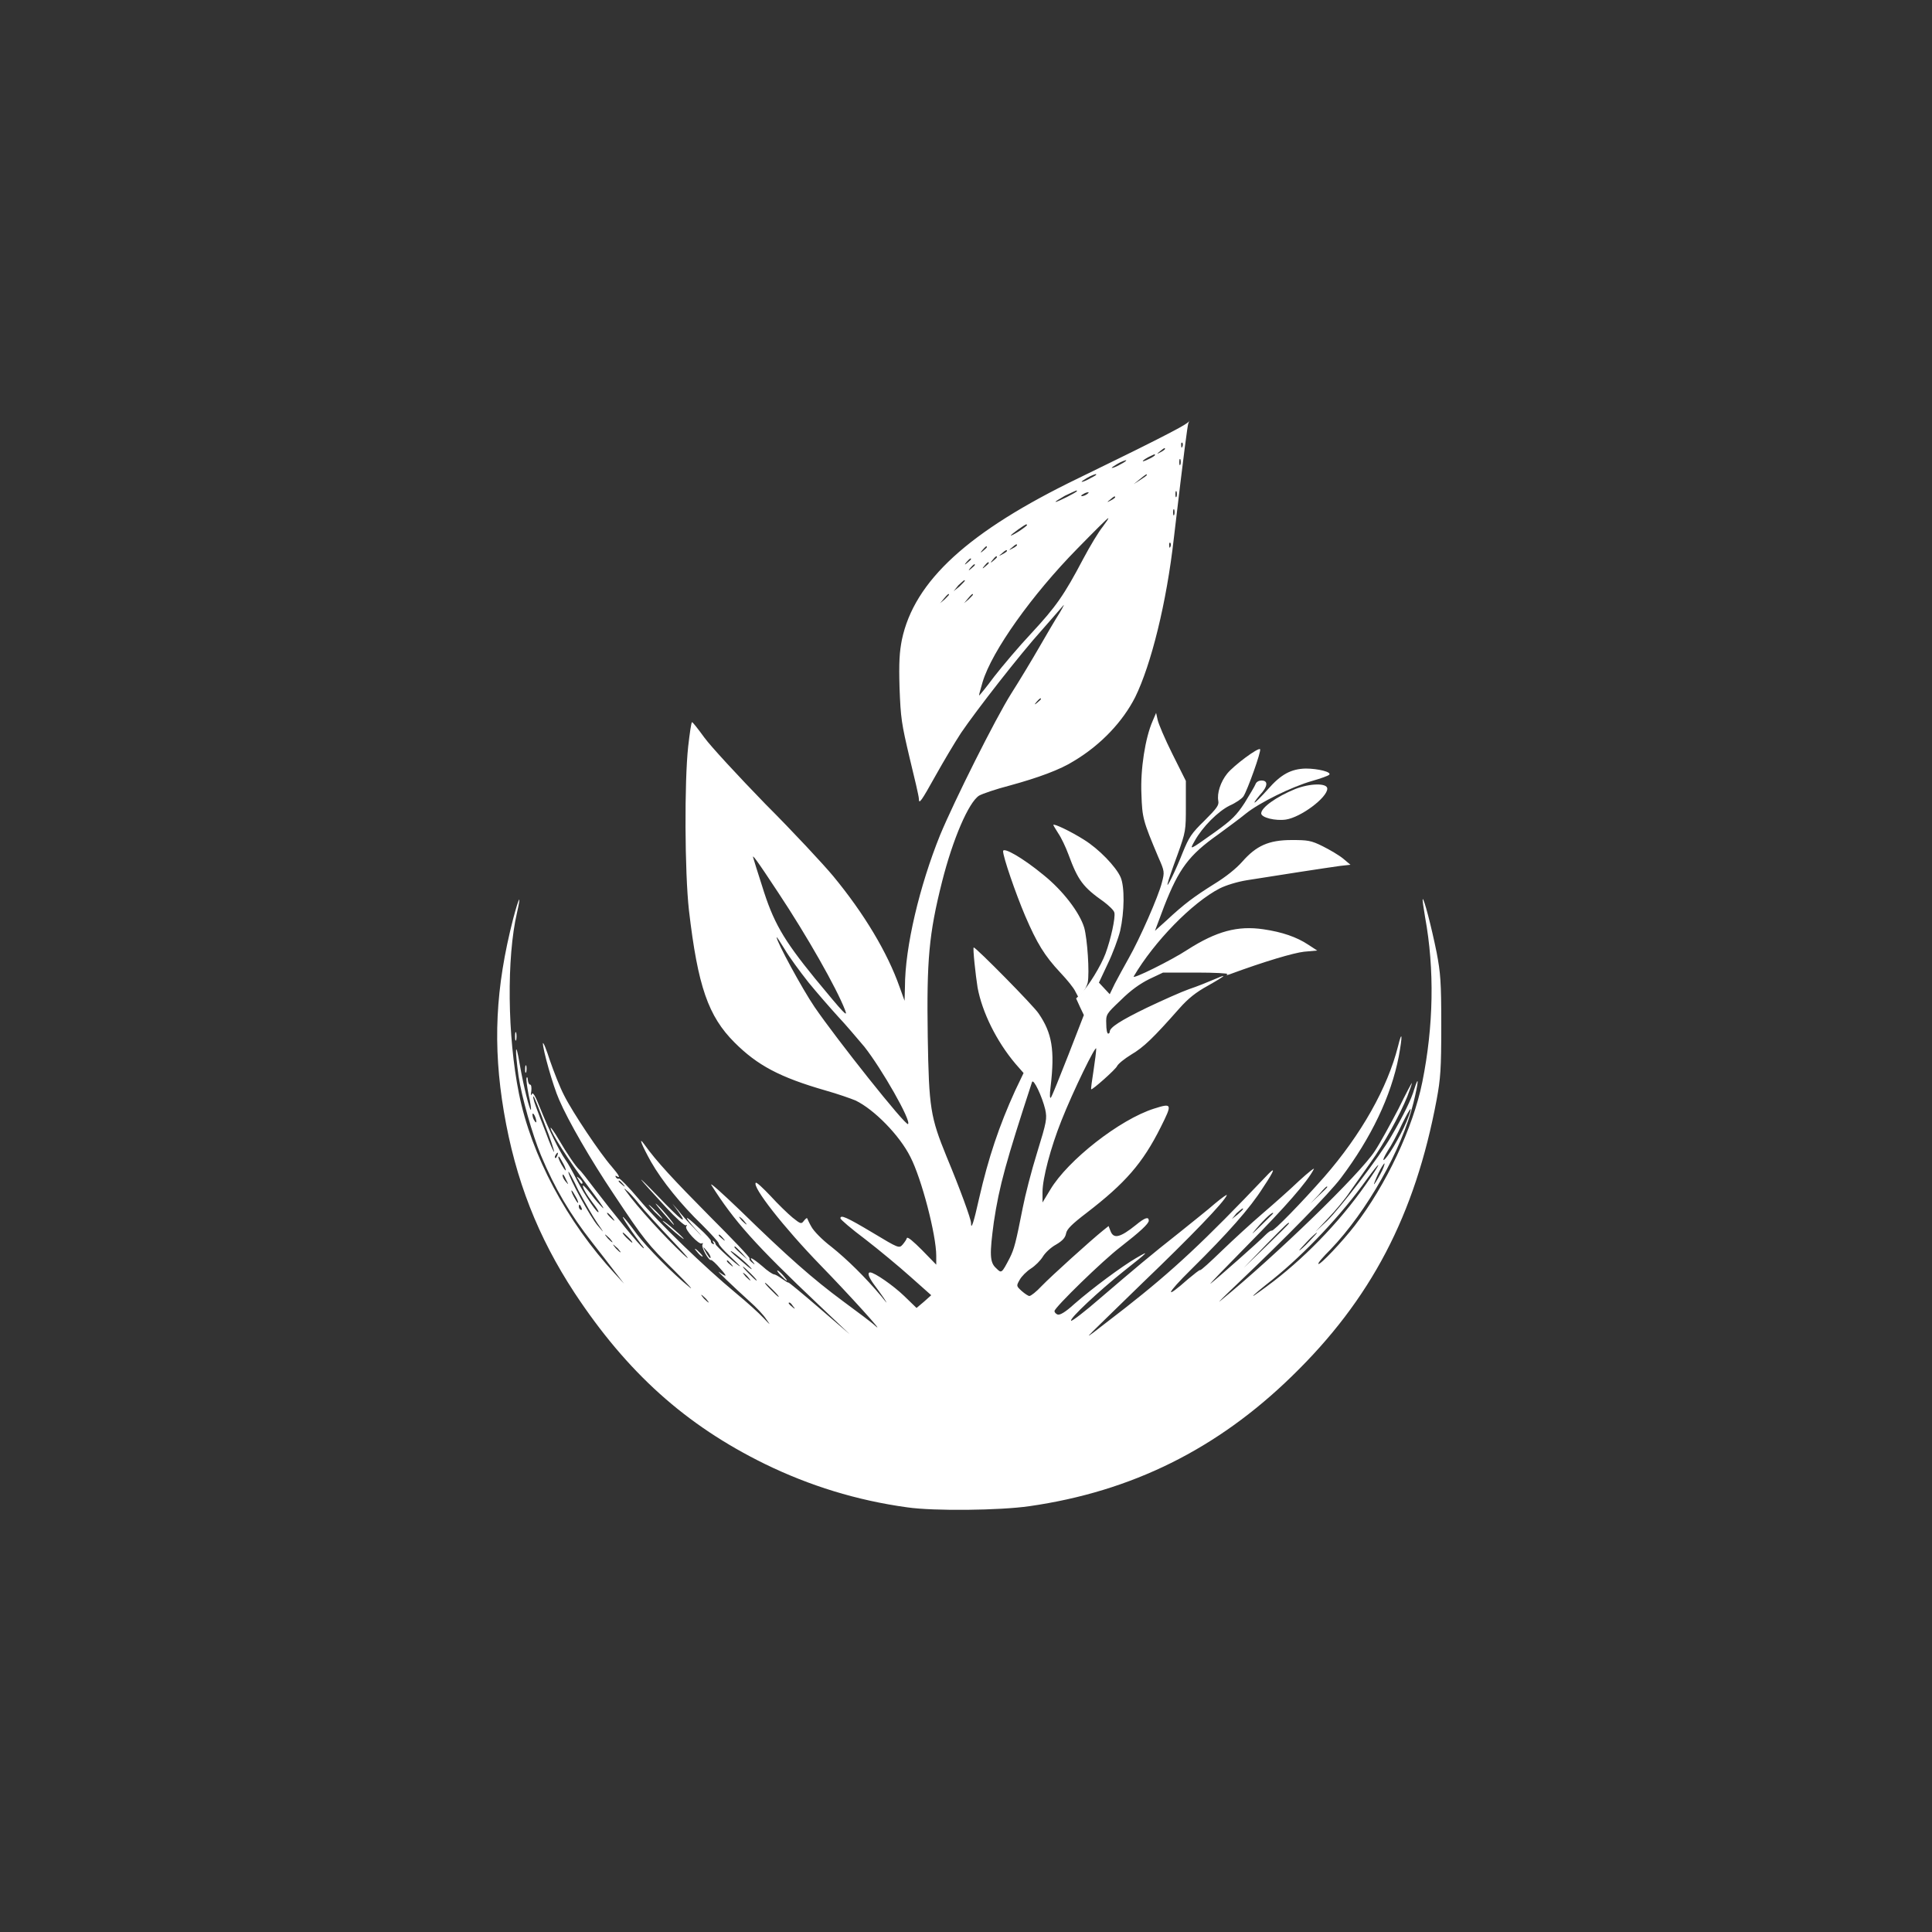 <?xml version="1.0" encoding="utf-8"?>
<!-- Generator: Adobe Illustrator 26.5.3, SVG Export Plug-In . SVG Version: 6.00 Build 0)  -->
<svg version="1.1" id="Layer_1" xmlns="http://www.w3.org/2000/svg" xmlns:xlink="http://www.w3.org/1999/xlink"
	  width="70" height="70" viewBox="-10 -10 50 50" xml:space="preserve">
<rect x="-10" y="-10" width="50" height="50" fill="#333333" stroke="none"/>
<style type="text/css">
	.st0{fill:#FFFFFF;}
</style>
<g transform="translate(0,800) scale(0.1,-0.1)">
	<path class="st0" d="M198.7,7985.9c-5.1-2.6-14-6.9-19.7-9.7c-28.3-13.7-42.4-26.5-45.6-41.8c-0.6-3.1-0.8-5.7-0.6-12.4
		c0.3-7.9,0.5-9.2,2.6-18.1c1.3-5.3,2.4-10,2.4-10.6c0-1.6,0.6-0.7,4.4,6.1c1.9,3.4,4.8,8.3,6.5,10.9c4,5.9,15.3,20.4,20.9,26.6
		c2.3,2.6,4.7,5.4,5.4,6.2c0.6,0.8,0.3,0.1-0.7-1.6c-1.1-1.7-3.5-5.8-5.4-9.1s-5.1-8.6-7.2-11.9c-4.1-6.5-14.7-27.7-18.4-36.6
		c-5.3-13.1-9.1-29-9.1-39.3l-0.1-3.6l-1.3,3.6c-3.1,8.8-9.1,18.9-17.2,28.7c-2.5,3-10.3,11.4-17.5,18.6c-7.1,7.3-14.2,15-15.8,17.2
		c-1.6,2.2-3,4-3.2,4s-0.6-2.8-1-6.3c-1-9.1-0.9-32.6,0.2-42.4c2.3-19.7,5-27.4,11.8-34.2c5.9-5.9,11.7-9,23.5-12.4
		c3.2-0.9,6.6-2.1,7.8-2.6c4.8-2.3,11.4-9,14.2-14.6c2.9-5.6,6.7-20.2,6.7-25.6v-2.3l-3.7,3.8c-2.2,2.2-3.7,3.5-3.9,3.1
		c-0.1-0.4-0.6-1.1-1.1-1.7c-0.9-1-1-1-7.8,3.1c-6.7,4-8.3,4.7-8.3,3.7c0-0.3,2.8-2.7,6.4-5.4c3.5-2.7,8.8-7.1,11.7-9.7l5.4-4.8
		l-1.9-1.7l-1.9-1.6l-3.2,3.1c-2.8,2.7-7.7,6.1-8.8,6.1c-0.8,0-0.4-1.2,0.9-3c0.7-0.9,1.9-2.6,2.6-3.6c1.1-1.7,1-1.6-0.6,0.4
		c-4.2,5-8.9,9.6-12.9,12.8c-2.5,1.9-4.6,4.1-5.2,5.2c-0.6,1-1,2-1.1,2.2c-0.1,0.2-0.5-0.2-0.9-0.7c-0.6-0.8-0.8-0.8-2.9,0.9
		c-1.2,1-3.8,3.5-5.7,5.6c-1.9,2-3.6,3.6-3.8,3.4c-1-1,7.1-11.4,16.8-21.4c7.4-7.6,16.9-18.1,14.2-15.7c-0.8,0.8-4.7,3.7-8.5,6.5
		c-7.7,5.7-14.2,11.4-26.6,23.5c-4.6,4.4-7.9,7.4-7.4,6.5c5.9-9.3,11.2-15.3,28-31.2l7.8-7.4l-7.9,6.8c-4.3,3.7-7.9,6.7-8,6.6
		c-0.1-0.1-0.8,0.4-1.7,1c-0.8,0.6-1.7,1.1-2,1.1s-1.7,0.9-3,2.1c-2.6,2.2-3.7,2.7-2.5,1.2c0.7-0.8,0.6-0.9-0.2-0.2
		c-0.5,0.4-0.8,0.8-0.6,1s-4.5,5.1-10.3,10.9c-9.3,9.4-13.8,14.2-17,18.7c-1.6,2.2-0.6-0.3,1.8-4.6c2.8-4.9,7.8-11.1,13.2-16.3
		c2.3-2.3,4.3-4.5,4.3-4.8c0-0.4,1.3-1.8,2.9-3.3c1.6-1.5,2.7-2.6,2.6-2.6c-0.5,0-6.3,5.3-6.3,5.7c0,0.2-0.2,0.6-0.5,0.8
		c-0.3,0.3-0.3,0.1-0.1-0.3c0.3-0.5,0.2-0.6-0.2-0.4c-0.3,0.2-0.5,0.5-0.4,0.7c0.1,0.2-1.3,1.8-3.1,3.4c-3.8,3.6-4.2,3.4-0.8-0.4
		c2-2.2,1.9-2.2-0.4,0.3c-1.6,1.6-3.5,3.7-4.2,4.7l-1.5,1.7l1.5-2c2.8-3.9,0.7-2.3-5.2,3.9c-6.7,6.9-5.4,5.2,2-2.8
		c2.6-2.8,4.9-4.9,5.2-4.7s0.4,0.1,0.1-0.3c-0.5-0.8,3.3-4.8,4-4.4c0.3,0.2,0.4,0.1,0.2-0.3c-0.4-0.6,1.6-4.2,2.2-4
		c0.2,0.1,1.3-0.9,2.4-2.2c1.9-2.1,1.8-2.4-0.3-0.9c-1,0.7,3.7-3.8,7.9-7.6c1.7-1.5,3.6-3.5,4.3-4.6c1.2-1.7,1.2-1.7-0.7,0.3
		c-1.1,1.2-4.3,4.1-7.1,6.4c-8.2,6.8-20.1,18.3-25.2,24.4c-2.6,3.1-4.9,5.4-5.1,5.3c-0.2-0.2-0.6,0-0.8,0.3
		c-0.2,0.4-0.2,0.5,0.2,0.3c1.1-0.7,0.6,0.3-1.3,2.5c-3,3.4-10.1,14-12.3,18.4c-1.1,2.1-2.7,6.2-3.7,9.1c-0.9,2.8-1.7,4.8-1.8,4.4
		c0-1.7,2.6-11,4.2-14.6c2.3-5.4,8.2-15.6,14.1-24.4c7.9-11.9,8.8-13,15.8-19.9c3.6-3.6,5.2-5.4,3.7-4.1
		c-4.1,3.3-10.9,10.2-13.4,13.5c-3.5,4.8-5,6.2-2.4,2.3c1.3-2,3-4.2,3.5-4.9c0.6-0.7,0.8-1.1,0.5-0.9c-0.8,0.4-8.1,9.4-12.6,15.3
		c-1.8,2.4-3.6,4.7-3.9,4.9c-1,0.9-3.3,4.3-5.4,7.9c-1.1,1.9-2.1,3.3-2.1,3c0-1.1,4.7-8.5,9.6-15c2.8-3.7,4.6-6.3,3.9-5.7
		c-0.6,0.6-2,2.1-3,3.5c-1,1.3-2,2.4-2.1,2.3c-0.3-0.3,0.9-2.4,2.5-4.5c0.8-1,1.5-2.1,1.5-2.3c0-1-3.7,4.5-5.5,8
		c-1.1,2.2-2.5,4.7-3.1,5.5c-1.5,2.1-4.3,7.8-6.5,13.3c-1.3,3.3-1.9,4.3-2.2,3.6c-0.2-0.5-0.3-0.2-0.1,0.8c0.1,0.9,0,1.7-0.3,1.7
		c-0.3,0-0.5,0.5-0.6,1.2c0,0.6-0.2,0.9-0.3,0.6c-0.2-0.3,0.1-2.3,0.5-4.4c0.5-2.1,0.7-3.8,0.6-3.9c-0.3-0.3-1.9,6-2.9,11.8
		c-1.1,6.5-1.3,4.2-0.3-3.1c0.8-5.4,3.6-15.2,5.8-20.5c3.6-8.6,7.5-15.2,13.3-22.6c1.9-2.4,4.5-5.8,5.8-7.5l2.4-3.1l-2.4,2.6
		c-12.4,13.4-21.6,30.6-24.8,46.6c-3,14.8-3.2,35.2-0.5,46.8c1.2,5.3,0.5,4.1-1-1.6c-4.6-17.9-5.3-32.7-2.4-49.9
		c3-17.7,8.8-32.4,18.3-46.9c13.6-20.6,28.7-34.2,49.3-44.3c11.5-5.6,23.7-9.4,36.8-11.2c6.9-1,24-0.8,31.6,0.3
		c26.5,3.8,48.6,14.8,67.9,33.6c20.5,19.9,31.9,41.7,37.5,71.6c1,5.4,1.2,7.9,1.2,19.2c0,11.4-0.2,13.6-1.2,18.9
		c-1.4,6.9-3.3,14.1-3.6,13.8c-0.1-0.2,0.2-2.2,0.6-4.6c2.5-13.6,2.2-28.3-0.7-42.7c-2.4-11.9-9.4-26.7-17.5-37.2
		c-3.1-4-9-10.3-9.4-9.9c-0.2,0.2,1.2,1.8,3.1,3.7c9.5,9.9,18.5,25.9,21.5,38c1.3,5.3,1.5,7.6,0.2,3.5c-0.7-2.5-2.8-6.8-5.9-12.1
		c-3-5.3-13.3-18.7-16.7-22l-3-2.8l3.4,3.6c1.9,2,4.4,5,5.5,6.7c1.2,1.7,3.6,5.1,5.3,7.5c3.6,5,7.7,12.5,9.6,17.2
		c0.7,1.8,1.2,3.3,1.2,3.5c0,0.2-1.6-2.8-3.5-6.7c-2-3.8-4.7-8.8-6.1-10.9c-3.8-5.9-25.8-27.2-39.9-38.7c-1.2-1,0.9,1.1,4.6,4.6
		c12.3,11.7,23.3,22.9,26.5,27.1c7.9,10.5,13,21.2,15,31.5c1,5.4,0.9,7.1-0.2,2.6c-2.7-10.7-9.5-22.8-19.1-33.8
		c-5.9-6.7-13.1-14.1-13.6-13.9c-0.2,0.1-0.9-0.4-1.6-1.1c-1.3-1.4-12.4-11.2-14.2-12.6c-0.6-0.4,3.8,4.1,9.7,10.1
		c9.6,9.7,15.3,16.2,17,19.5c0.4,0.6-1.3-0.7-3.8-3c-2.4-2.3-6.7-6.1-9.5-8.5c-2.8-2.4-7.5-6.7-10.5-9.6s-5.4-5.1-5.6-5
		c-0.2,0.1-1.5-1-3.1-2.3c-6.3-5.6-5.8-4,0.8,2.5c9.4,9.3,15.2,15.8,18.6,21.2c3.2,4.8,3.3,5.6,0.7,2.8c-16-16.8-23.9-24.2-36.4-34
		c-8.9-6.9-9.4-7.3-9.4-7.1c0,0.1,6.3,6.2,13.9,13.6c12.4,11.9,21.2,21,21.8,22.7c0.1,0.3-1.3-0.7-3.1-2.2c-1.8-1.6-6-4.9-9.2-7.5
		c-7.5-5.9-11.5-9.3-20.5-17c-3.9-3.4-7.3-6-7.5-5.8c-0.5,0.5,7.2,7.7,13.6,12.8c6.7,5.3,6.8,5.5,3.2,3.4c-3.6-2.1-11.2-7.7-16-11.9
		c-2.3-2.1-3.7-2.9-4.3-2.7c-0.5,0.2-0.8,0.6-0.8,0.9c0,0.9,12.5,13.1,17.1,16.6c5,3.9,7.3,6,7.3,6.8c0,1.1-1,0.8-3.3-1.1
		c-4.1-3.3-5.8-3.7-6.6-1.6l-0.5,1.3l-1.5-1.2c-3.1-2.5-13.4-11.8-15.8-14.3c-1.4-1.5-2.8-2.6-3.2-2.6c-0.3,0-1.2,0.6-2,1.3
		c-1.4,1.3-1.4,1.3-0.5,2.9c0.5,0.9,1.8,2.2,2.9,2.9c1.1,0.7,2.5,2.1,3.1,3.1c0.6,1,2.1,2.4,3.4,3.1c1.7,1,2.4,1.8,2.6,2.9
		c0.2,1.1,1.5,2.4,5.3,5.3c10,7.7,14.5,12.8,19.2,22.2c3,6,3,6.3-1.7,4.8c-8.9-2.8-22.4-13.4-26.9-21l-2-3.3v2.7
		c0,3.5,2.1,11.5,4.9,18.5c3,7.6,9,19.9,9,18.6c0-0.6-0.3-3.1-0.7-5.7c-0.4-2.5-0.7-4.7-0.6-4.8c0.2-0.3,6.4,5.2,6.7,6
		c0.3,0.6,1.9,1.9,3.7,3c3.2,1.9,5.6,4.2,12.4,11.9c2.3,2.6,4.3,4.2,7.4,5.9c2.3,1.3,4.1,2.4,4,2.5c-0.1,0.1-1.3-0.4-2.7-1
		c-1.4-0.6-4.1-1.7-6.2-2.4c-2-0.7-6.9-2.9-10.9-4.8c-6.8-3.3-9.6-5.1-9.6-6.2c0-0.3-0.2-0.5-0.4-0.5c-0.3,0-0.5,1.1-0.5,2.5
		c-0.1,2.5,0,2.6,3.8,6.2c2.5,2.5,4.9,4.2,7.3,5.4l3.6,1.7h8.6c4.8,0,8.4-0.2,8-0.4c-0.3-0.3-0.2-0.3,0.5-0.1
		c9.2,3.4,16.7,5.6,19.4,5.9l3.4,0.3l-2.3,1.5c-3,2-6.8,3.3-11.6,4c-6.7,1-12.2-0.5-19.7-5.3c-4.1-2.7-14.4-7.8-13.9-6.9
		c5.3,9,15.1,19.1,22.3,22.8c1.6,0.8,4.5,1.7,7,2.1c6.8,1.1,21.1,3.3,24.1,3.7l2.7,0.3l-1.9,1.6c-1.1,0.9-3.5,2.3-5.3,3.2
		c-3,1.5-3.9,1.6-8,1.6c-6,0-9.2-1.5-12.8-5.6c-1.6-1.8-4.2-3.9-7.3-5.8c-5.1-3.2-7.7-5.1-12.3-9.4l-3-2.7l2.4,6.4
		c3.8,9.7,6.4,13.2,13.9,18.5c2.3,1.7,5.6,4.1,7.3,5.5c3.5,2.8,11.8,6.9,17.1,8.4c2.1,0.6,4.1,1.3,4.4,1.6c0.7,0.7-2.9,1.6-6.1,1.6
		c-3.8-0.1-6.4-1.5-9.8-5.4c-1.7-1.9-3.2-3.4-3.4-3.4c-0.2,0,0.4,0.8,1.3,1.9c2.1,2.2,2.3,3.8,0.5,3.8c-0.8,0-1.4-0.4-1.6-1
		c-0.2-0.5-1.5-2.7-2.8-4.8c-2.1-3.2-3.3-4.4-7.6-7.5c-6.9-4.9-6.7-4.8-5.3-2.3c2,3.6,6,7.6,9,9.1c1.6,0.7,3.2,1.8,3.6,2.4
		c1,1.5,4.7,11.8,4.3,12.2c-0.5,0.5-6.8-4.2-8.5-6.3c-1.7-2.1-2.7-5.1-2.3-7.1c0.2-1.1-0.4-1.9-3.6-5.1c-3.4-3.3-4-4.3-5.6-8.2
		c-1.8-4.6-4.4-9.9-3.9-8c0.1,0.6,1.2,3.8,2.5,7.3c2.2,6.1,2.2,6.4,2.2,12.7v6.5l-3.5,7c-1.9,3.8-3.6,7.8-3.8,8.8l-0.4,1.8l-0.9-2.1
		c-1.9-4.3-3.2-12.5-2.9-18.9c0.2-6.2,0.4-6.9,4.4-16.4c1.6-3.6,1.6-3.8,0.9-6.5c-0.9-3.6-5.8-14.7-8.6-19.6
		c-1.2-2.1-2.8-5.1-3.6-6.6l-1.3-2.7l-1.4,1.5l-1.4,1.5l2.3,4.9c1.3,2.7,2.7,6.5,3.2,8.5c1.1,4.9,1.2,11.4,0.1,13.9
		c-1.2,2.7-5.6,7.3-9.5,9.7c-3.3,2.1-7.9,4.3-7.9,3.8c0-0.1,0.6-1.1,1.3-2.2c0.7-1,1.9-3.5,2.6-5.4c2.5-6.8,3.8-8.5,9.2-12.3
		c1.3-1,2.6-2.2,2.7-2.8c0.3-1.3-0.9-6.8-2.3-10.6c-1.2-3.2-4.4-8.4-6.3-10.3l-1.3-1.3l1-2.2l1-2.1l-4-10.3
		c-2.2-5.6-4.2-10.6-4.5-11c-0.3-0.5-0.4,0.5-0.1,2.8c1.1,9.4,0.4,13.8-3.1,18.9c-1.2,1.9-16.2,17.1-16.8,17.1
		c-0.3,0,0.5-7.3,1-10.4c1.2-6.4,4.9-13.9,9.8-19.7l2.1-2.4l-2.2-4.6c-4.1-9-6.9-17.3-9.3-27.8c-1.4-6.3-2.1-8.4-2.1-6.4
		c0,1-2.8,8.7-6.3,17.1c-4.2,10.3-4.6,12.6-4.9,31.1c-0.3,19.9,0.3,26.6,3.7,40.1c2.8,11.1,6.9,20.6,9.6,22.3
		c0.9,0.5,4.4,1.7,7.9,2.6c7.3,2,13.1,4.1,16.7,6.4c7,4.2,12.6,10.2,15.8,16.5c4.1,8.4,8.1,24.3,10,41.2c2.7,23.1,3.5,28.7,3.7,29.5
		c0.2,0.5,0.3,0.8,0.2,0.8C208.1,7990.7,203.8,7988.5,198.7,7985.9z M206,7984.4c-0.2-0.4-0.3-0.3-0.3,0.3c-0.1,0.6,0.1,0.9,0.3,0.7
		C206.1,7985.3,206.2,7984.8,206,7984.4z M201.5,7983.8c0-0.1-0.5-0.5-1.1-0.8c-1.1-0.6-1.1-0.5-0.2,0.2
		C201.3,7984.1,201.5,7984.2,201.5,7983.8z M198.9,7982.2c0-0.1-0.7-0.6-1.6-1c-2-1-2.1-0.6-0.1,0.5
		C198.9,7982.5,198.9,7982.6,198.9,7982.2z M205.5,7979.8c-0.2-0.4-0.3-0.1-0.3,0.6s0.1,1,0.3,0.7
		C205.6,7980.7,205.6,7980.1,205.5,7979.8z M190.1,7979.9c-1-0.6-2-1-2.3-1c-0.3,0,0.3,0.4,1.3,1c1,0.6,2.1,1,2.3,1
		C191.7,7980.9,191.1,7980.4,190.1,7979.9z M182.3,7976.3c-1-0.6-2-1-2.3-1c-0.3,0,0.3,0.4,1.3,1c1,0.6,2.1,1,2.3,1
		C184,7977.2,183.3,7976.8,182.3,7976.3z M196.8,7977.1c0-0.2-0.8-0.7-1.7-1.3l-1.7-1.1l1.6,1.3
		C196.6,7977.3,196.8,7977.4,196.8,7977.1z M178.7,7972.9c0-0.3-5-2.8-5.5-2.8c-0.2,0.1,0.9,0.7,2.4,1.6
		C178.8,7973.2,178.7,7973.2,178.7,7972.9z M204.5,7971.5c-0.2-0.4-0.3-0.1-0.3,0.6s0.1,1,0.3,0.7
		C204.6,7972.4,204.6,7971.8,204.5,7971.5z M181.3,7972.1c-0.4-0.3-1-0.5-1.3-0.5c-0.3,0-0.2,0.3,0.3,0.5c0.4,0.3,1,0.5,1.3,0.5
		C181.9,7972.6,181.7,7972.4,181.3,7972.1z M188.6,7971.3c0-0.1-0.5-0.5-1.1-0.8c-1.1-0.6-1.1-0.5-0.2,0.2
		C188.3,7971.6,188.6,7971.7,188.6,7971.3z M203.9,7966.8c-0.2-0.4-0.3-0.1-0.3,0.6s0.1,1,0.3,0.7
		C204,7967.8,204,7967.1,203.9,7966.8z M185.4,7963.7c-1-1.2-3.3-5-5.1-8.4c-4.9-9.3-7-12.3-13.4-19.2c-3.2-3.4-7.5-8.5-9.6-11.2
		c-2-2.7-3.8-4.9-3.9-4.9c-0.1,0.1,0.4,1.7,0.9,3.5c2.4,8,12.8,22.6,24.5,34.5c4.2,4.3,7.8,7.9,8,7.9
		C187,7965.9,186.3,7964.9,185.4,7963.7z M165.8,7964.1c0-0.1-0.9-0.8-2.1-1.6c-1.1-0.7-2.1-1.2-2.1-1.1c0,0.3,3.7,2.9,4,2.9
		C165.7,7964.3,165.8,7964.2,165.8,7964.1z M202.9,7958.5c-0.2-0.4-0.3-0.3-0.3,0.3c-0.1,0.6,0.1,0.9,0.3,0.7
		C203,7959.4,203.1,7958.9,202.9,7958.5z M163.2,7958.9c0-0.1-0.5-0.5-1.1-0.8c-1.1-0.6-1.1-0.5-0.2,0.2
		C162.9,7959.2,163.2,7959.3,163.2,7958.9z M155.4,7958.4c0-0.1-0.4-0.5-0.9-0.9c-0.8-0.7-0.9-0.6-0.2,0.2
		S155.4,7958.9,155.4,7958.4z M160.6,7957.4c0-0.1-0.5-0.5-1.1-0.8c-1.1-0.6-1.1-0.5-0.2,0.2
		C160.3,7957.7,160.6,7957.8,160.6,7957.4z M158,7955.8c0-0.1-0.4-0.5-0.9-0.9c-0.8-0.7-0.9-0.6-0.2,0.2
		C157.6,7956,158,7956.3,158,7955.8z M151.3,7955.3c0-0.1-0.4-0.5-0.9-0.9c-0.8-0.7-0.9-0.6-0.2,0.2S151.3,7955.7,151.3,7955.3z
		 M155.9,7954.3c0-0.1-0.4-0.5-0.9-0.9c-0.8-0.7-0.9-0.6-0.2,0.2C155.5,7954.5,155.9,7954.7,155.9,7954.3z M152.3,7953.8
		c0-0.1-0.4-0.5-0.9-0.9c-0.8-0.7-0.9-0.6-0.2,0.2C151.9,7953.9,152.3,7954.2,152.3,7953.8z M149.7,7949.7c0-0.1-0.6-0.7-1.4-1.5
		l-1.5-1.2l1.2,1.5C149.3,7949.7,149.7,7950.1,149.7,7949.7z M145.6,7946.1c0-0.1-0.5-0.6-1.1-1.2l-1.2-1l1,1.2
		C145.2,7946.2,145.6,7946.5,145.6,7946.1z M151.8,7946.1c0-0.1-0.5-0.6-1.1-1.2l-1.2-1l1,1.2
		C151.4,7946.2,151.8,7946.5,151.8,7946.1z M169.4,7919.1c0-0.1-0.4-0.5-0.9-0.9c-0.8-0.7-0.9-0.6-0.2,0.2
		C169,7919.2,169.4,7919.5,169.4,7919.1z M101.4,7869c7.5-11.3,15.1-24.7,17.3-30.4c0.8-2.1-0.2-1-7.8,8.2
		c-8.3,10.2-10.8,14.6-13.7,24c-1.1,3.4-2.1,6.6-2.2,7C94.4,7879.4,95.8,7877.5,101.4,7869z M109.2,7845.8c2.2-2.7,5.7-6.7,7.7-8.9
		c2-2.1,5-5.7,6.8-7.8c4.5-5.7,12.2-19.2,11.3-20c-0.6-0.6-18.6,22.1-24.2,30.3c-3.2,4.7-9.8,16.9-9.8,18c0,0.3,0.9-1.2,2.1-3.1
		C104.2,7852.4,107,7848.6,109.2,7845.8z M170.5,7812.9c0.5-2.4,0.4-3.1-2.1-11.2c-1.5-4.8-3.1-11.1-3.7-14.2
		c-1.8-9.1-2.2-10.7-3.4-13.1c-2.1-4-2.1-4-3.5-2.6c-1.7,1.5-1.7,3.7-0.6,11.9c1.4,9.4,3.2,15.8,9.9,36.3
		C167.5,7820.9,169.7,7816.2,170.5,7812.9z M41,7809c1.5-3.8,2.5-7,2.4-7.1c-0.1-0.1-1.1,2.1-2.1,4.9c-1.1,2.8-2.3,5.9-2.6,6.8
		c-0.7,1.8-0.9,3.1-0.5,2.5C38.3,7816,39.6,7812.8,41,7809z M264,7809.7c-1.6-3.8-5.1-9.7-5.9-9.9c-0.3-0.1,0.2,1,1,2.3
		c0.9,1.3,2.6,4.5,3.7,6.9C265.2,7813.9,265.9,7814.4,264,7809.7z M38.8,7809.7c0-0.3-0.2-0.2-0.5,0.3c-0.3,0.4-0.5,1.1-0.5,1.6
		C37.9,7812.4,38.8,7810.7,38.8,7809.7z M44.2,7800.9c-0.2-0.5-0.4-0.7-0.5-0.6c-0.2,0.2-0.1,0.5,0.1,0.8
		C44.3,7802,44.6,7801.8,44.2,7800.9z M45.8,7798.8c0.5-0.9,0.7-1.7,0.6-1.7c-0.3,0-1.9,2.8-1.9,3.4
		C44.6,7801,44.8,7800.6,45.8,7798.8z M257.2,7796.1c-0.8-1.5-1.5-2.6-1.6-2.6s0.4,1.3,1.1,2.8s1.5,2.7,1.6,2.6
		S258,7797.5,257.2,7796.1z M254.8,7795.4c-6.8-10.2-16-19.9-25.2-27c-2.9-2.2-5.3-3.9-5.3-3.8c0,0.2,2.3,2.1,5.1,4.3
		c8.4,6.8,17.7,16.6,24.4,26C257.1,7799.4,257.8,7799.8,254.8,7795.4z M54.5,7783.6c2-2.9,2-2.9,0.2-0.8c-1.8,2-7.6,12.6-7.6,13.9
		c0,0.4,1.2-1.8,2.6-4.8C51.3,7788.9,53.4,7785.2,54.5,7783.6z M46.6,7794.5c0.6-1.2,0.6-1.2-0.2-0.3c-0.5,0.6-0.8,1.2-0.8,1.6
		C45.6,7796.3,45.9,7796.1,46.6,7794.5z M61.2,7793.6c0.7-0.8,0.6-0.9-0.2-0.2c-0.5,0.4-0.9,0.8-0.9,0.9
		C60.1,7794.7,60.5,7794.4,61.2,7793.6z M243.5,7792.8c0-0.1-1-1.1-2.2-2.2l-2.2-2.1l2.1,2.2C243,7792.8,243.5,7793.2,243.5,7792.8z
		 M65.4,7788.4c1.2-1.5,5.1-5.8,8.7-9.6c3.8-4,5-5.5,2.8-3.5c-5.2,4.9-12,12.4-14.8,16.3c-0.7,0.9-0.6,1,0.1,0.3
		C62.8,7791.5,64.2,7789.9,65.4,7788.4z M49,7790.3c0.5-0.8,0.7-1.6,0.6-1.6c-0.2,0-0.6,0.7-1.1,1.6c-0.5,0.9-0.7,1.6-0.6,1.6
		C48.1,7791.9,48.5,7791.2,49,7790.3z M50.5,7787.4c0.2-0.4,0.1-0.6-0.2-0.5s-0.5,0.5-0.5,0.8C49.8,7788.5,50.1,7788.4,50.5,7787.4z
		 M221.7,7787.1c0-0.1-0.6-0.7-1.4-1.4l-1.5-1.2l1.2,1.5C221.3,7787.1,221.7,7787.5,221.7,7787.1z M58.3,7785.1c0.5-0.6,0.8-1,0.7-1
		c-0.2,0-0.7,0.5-1.2,1s-0.8,1-0.7,1C57.3,7786.2,57.8,7785.7,58.3,7785.1z M229.5,7786c0-0.1-1.5-1.5-3.2-3.2
		c-2.5-2.4-2.7-2.6-1.2-0.8C227.4,7784.7,229.5,7786.6,229.5,7786z M92.5,7784.1c0.5-0.6,0.8-1,0.7-1s-0.7,0.5-1.2,1
		c-0.5,0.6-0.8,1-0.7,1S92,7784.7,92.5,7784.1z M233.6,7783.4c0-0.1-2.6-2.7-5.8-5.8l-5.9-5.7l5.7,5.9
		C232.9,7783.2,233.6,7783.9,233.6,7783.4z M62.7,7779.7c0.7-0.7,1.1-1.3,0.9-1.3c-0.1,0-0.8,0.6-1.5,1.3c-0.7,0.7-1.1,1.3-0.9,1.3
		C61.4,7781,62,7780.4,62.7,7779.7z M238.8,7778.7c-1.2-1.3-2.4-2.3-2.5-2.3c-0.2,0,0.8,1,2,2.3c1.2,1.3,2.4,2.3,2.5,2.3
		C241,7781,240,7780,238.8,7778.7z M57.8,7779.5c0.5-0.6,0.8-1,0.7-1c-0.2,0-0.7,0.5-1.2,1c-0.5,0.6-0.8,1-0.7,1
		S57.3,7780,57.8,7779.5z M87.1,7779.6c0.7-0.8,0.6-0.9-0.2-0.2c-0.5,0.4-0.9,0.8-0.9,0.9C86,7780.7,86.4,7780.4,87.1,7779.6z
		 M59.9,7776.9c0.5-0.6,0.8-1,0.7-1c-0.2,0-0.7,0.5-1.2,1c-0.5,0.6-0.8,1-0.7,1C58.8,7777.9,59.3,7777.4,59.9,7776.9z M83.9,7774.6
		c0-0.6-0.7,0.3-1.6,2c-0.4,0.8-0.3,0.8,0.5-0.2C83.5,7775.7,83.9,7774.9,83.9,7774.6z M92,7775.7l1.5-1.7l-1.7,1.5
		c-1.6,1.4-2,1.9-1.6,1.9C90.4,7777.4,91.1,7776.6,92,7775.7z M94.3,7771.9c0.7-0.8-0.2-0.2-1.9,1.3c-1.8,1.5-3.3,2.8-3.3,3
		C89.1,7776.6,93,7773.4,94.3,7771.9z M89.2,7772.9c0.7-0.8,0.6-0.9-0.2-0.2c-0.9,0.7-1.1,1.1-0.7,1.1
		C88.4,7773.8,88.8,7773.3,89.2,7772.9z M94.3,7770.4c1-1,1.7-1.8,1.5-1.8c-0.2,0-1,0.8-2,1.8c-1,1-1.7,1.8-1.5,1.8
		C92.4,7772.2,93.3,7771.4,94.3,7770.4z M93.5,7769.6c0.5-0.6,0.8-1,0.7-1s-0.7,0.5-1.2,1c-0.5,0.6-0.8,1-0.7,1
		S93,7770.2,93.5,7769.6z M100,7766.2c1-1,1.7-1.8,1.5-1.8s-1,0.8-2,1.8c-1,1-1.7,1.8-1.5,1.8S99,7767.2,100,7766.2z M82.7,7763.9
		c0.5-0.6,0.8-1,0.7-1s-0.7,0.5-1.2,1c-0.5,0.6-0.8,1-0.7,1S82.1,7764.5,82.7,7763.9z M105.2,7762c0.7-0.8,0.6-0.9-0.2-0.2
		c-0.9,0.7-1.1,1.1-0.7,1.1C104.5,7762.9,104.9,7762.5,105.2,7762z"/>
	<path class="st0" d="M235.2,7895.8c-4.9-2-8.8-4.8-8.8-6.3c0-1.1,3.7-2,6.4-1.6c3.9,0.6,10.7,5.7,10.7,8
		C243.5,7897.4,239,7897.3,235.2,7895.8z"/>
	<path class="st0" d="M159.6,7879.7c0-1.5,3.2-10.8,5.7-16.7c3.1-7.2,5-10.3,9.1-14.7c1.8-1.9,3.5-4,3.9-4.9l0.8-1.5l1,1.1
		c0.6,0.7,1.2,1.9,1.4,2.7c0.5,2.6-0.1,11.3-0.9,14.2c-1.2,4-5.6,9.7-10.6,13.7C164.8,7877.9,159.6,7880.9,159.6,7879.7z"/>
	<path class="st0" d="M33.3,7831.8c0-1,0.1-1.4,0.3-0.9c0.1,0.5,0.1,1.3,0,1.8C33.4,7833.2,33.3,7832.7,33.3,7831.8z"/>
	<path class="st0" d="M35.9,7823.2c0-0.8,0.1-1.1,0.3-0.6c0.1,0.5,0.1,1.2,0,1.6C36,7824.5,35.9,7824.1,35.9,7823.2z"/>
	<path class="st0" d="M49.8,7794.6c0.3-0.7,0.7-1.1,0.9-0.9c0.2,0.2-0.1,0.7-0.6,1.2C49.1,7795.7,49.1,7795.7,49.8,7794.6z"/>
	<path class="st0" d="M71.7,7786c1.4-1.6,2.6-3,2.7-3c0.4,0-3.9,5.1-4.7,5.5C69.4,7788.8,70.3,7787.6,71.7,7786z"/>
	<path class="st0" d="M69.4,7786.4c1-1,1.9-1.8,2-1.8s-0.5,0.8-1.5,1.8c-1,1-1.9,1.8-2,1.8S68.5,7787.4,69.4,7786.4z"/>
	<path class="st0" d="M71.5,7784c0-0.1,1.5-1.4,3.3-3c1.8-1.5,2.6-2.1,1.9-1.3C75.4,7781.1,71.5,7784.4,71.5,7784z"/>
	<path class="st0" d="M80.6,7775.8c0.5-0.6,1-1,1.2-1s-0.2,0.5-0.7,1s-1,1-1.2,1S80.1,7776.4,80.6,7775.8z"/>
	<path class="st0" d="M102.1,7769.9c0.7-0.7,1.3-1.3,1.5-1.3c0.2,0-0.3,0.6-0.9,1.3s-1.3,1.3-1.5,1.3
		C101,7771.2,101.4,7770.6,102.1,7769.9z"/>
</g>
</svg>

